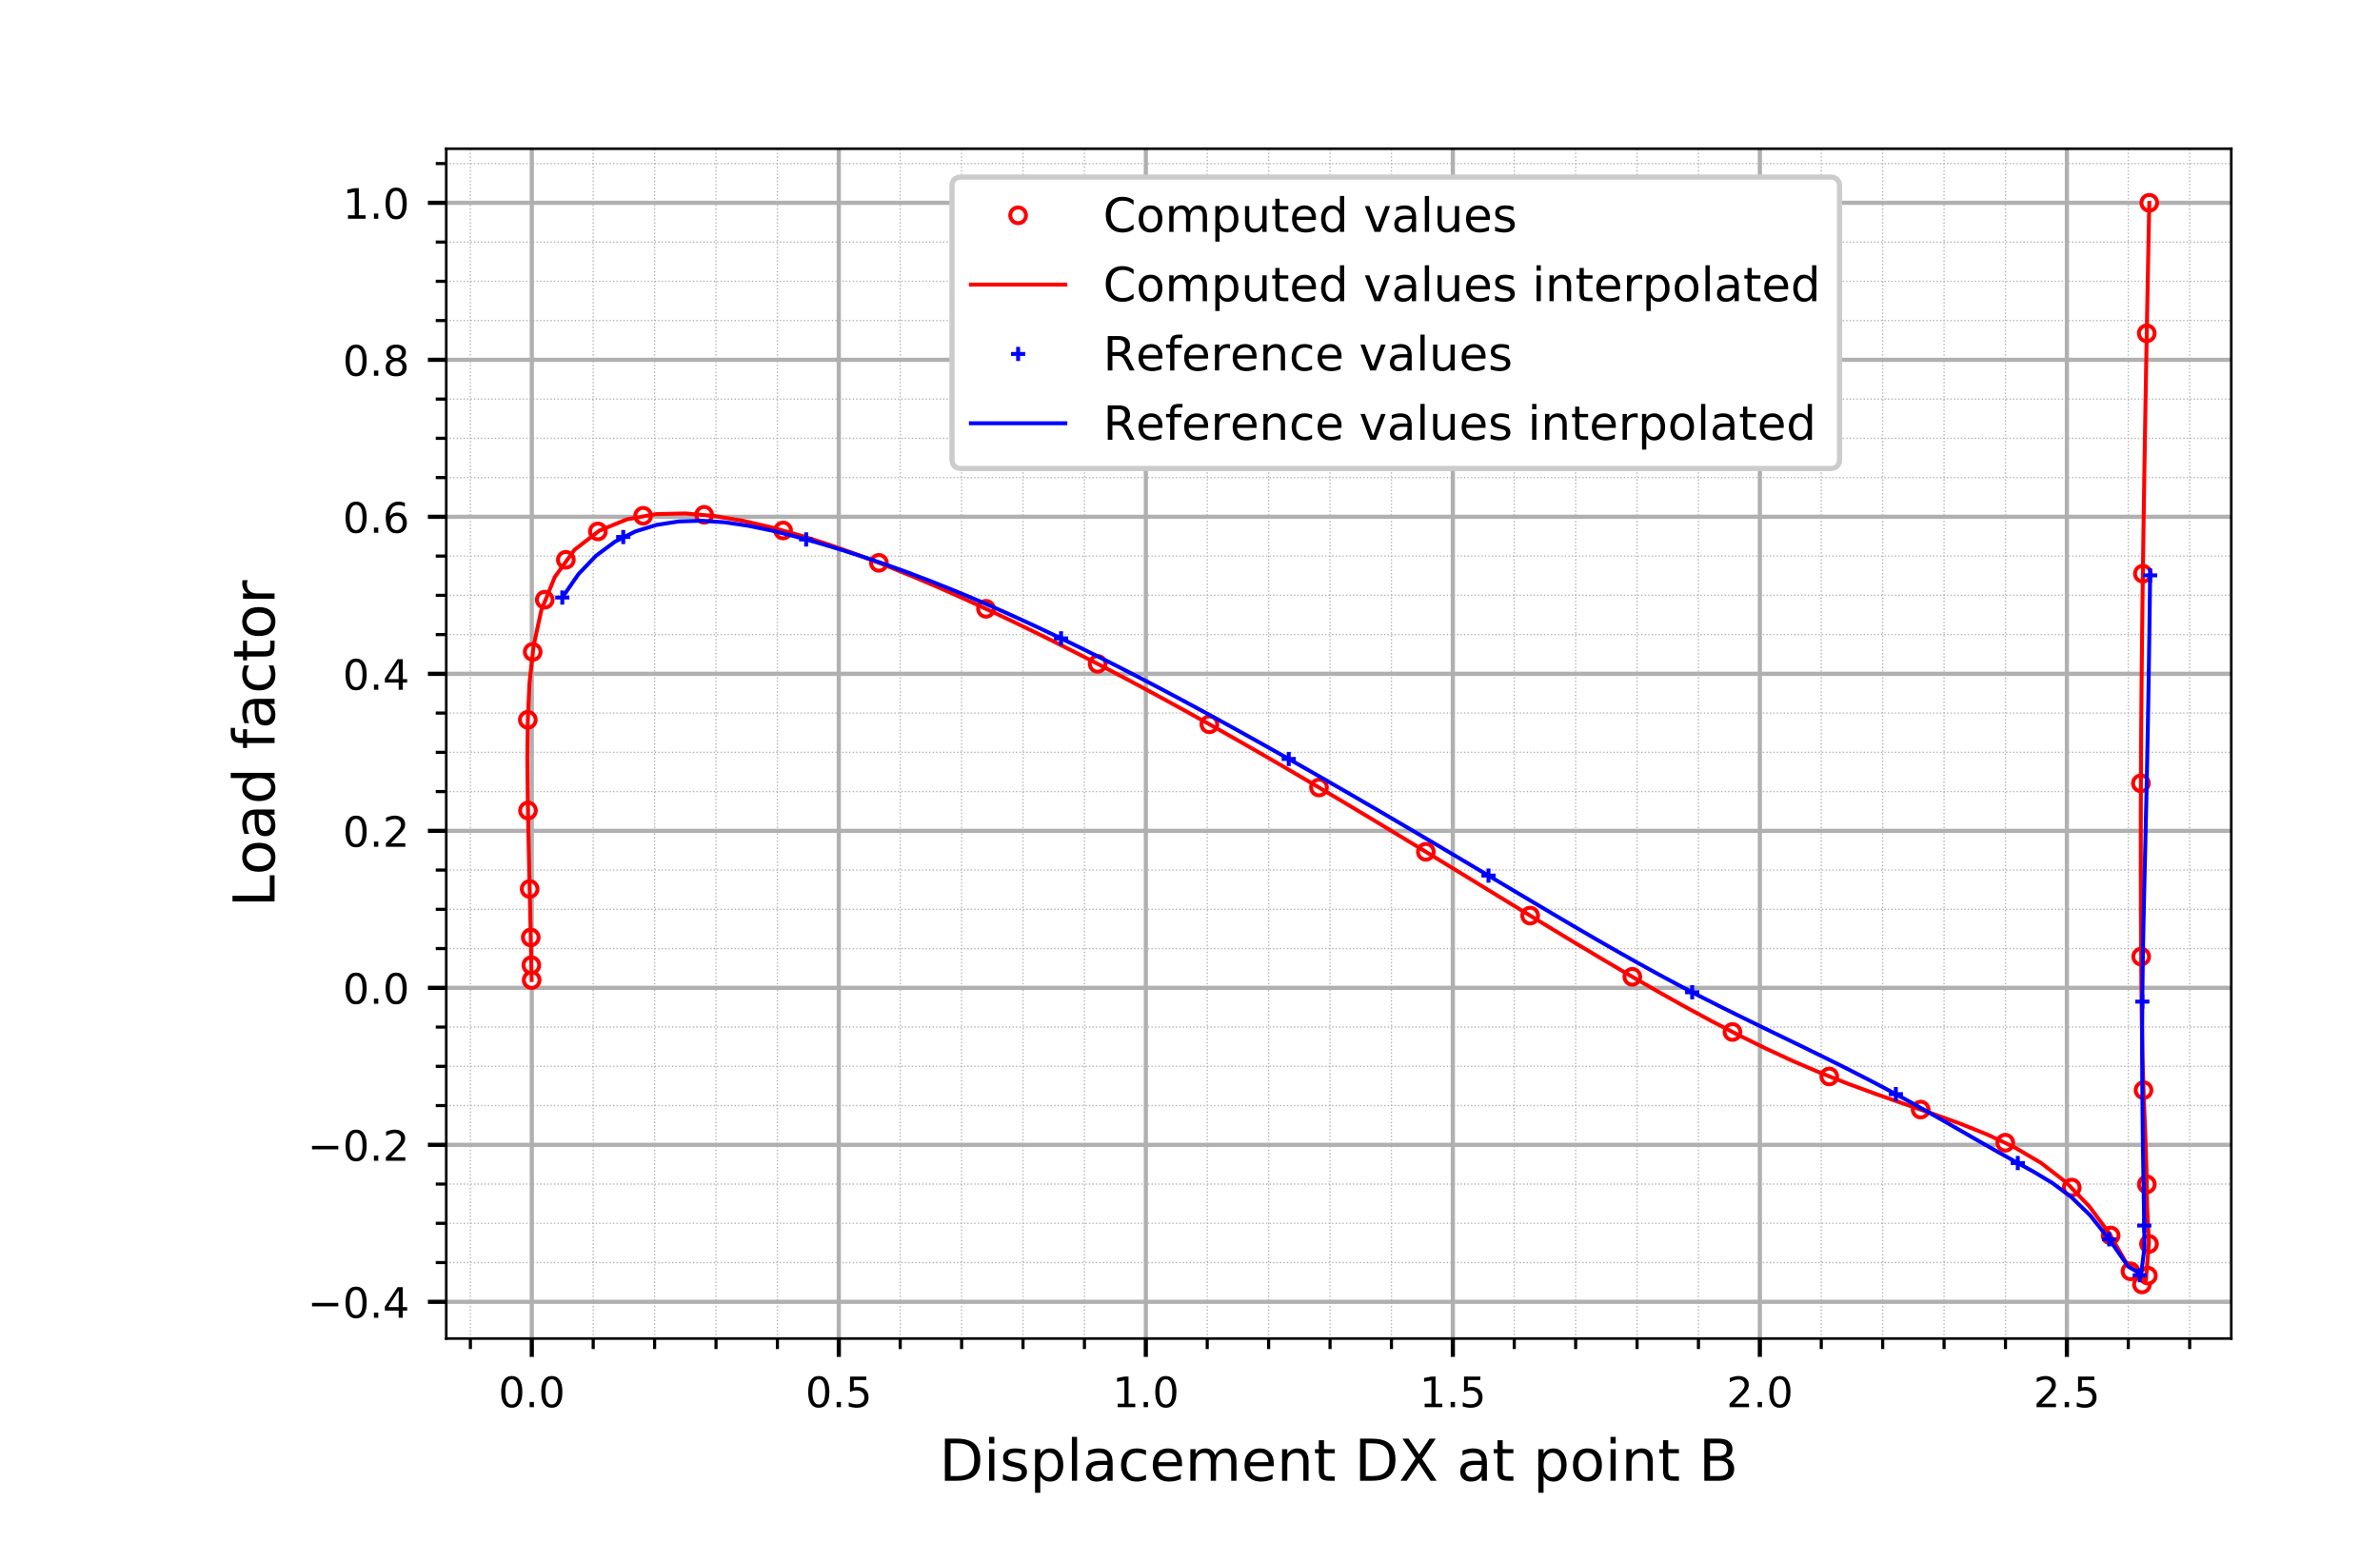 <?xml version="1.0" encoding="utf-8" standalone="no"?>
<!DOCTYPE svg PUBLIC "-//W3C//DTD SVG 1.1//EN"
  "http://www.w3.org/Graphics/SVG/1.1/DTD/svg11.dtd">
<!-- Created with matplotlib (https://matplotlib.org/) -->
<svg height="297.638pt" version="1.1" viewBox="0 0 453.543 297.638" width="453.543pt" xmlns="http://www.w3.org/2000/svg" xmlns:xlink="http://www.w3.org/1999/xlink">
 <defs>
  <style type="text/css">
*{stroke-linecap:butt;stroke-linejoin:round;}
  </style>
 </defs>
 <g id="figure_1">
  <g id="patch_1">
   <path d="M 0 297.638 
L 453.543 297.638 
L 453.543 0 
L 0 0 
z
" style="fill:#ffffff;"/>
  </g>
  <g id="axes_1">
   <g id="patch_2">
    <path d="M 85.039 255.118 
L 425.197 255.118 
L 425.197 28.346 
L 85.039 28.346 
z
" style="fill:#ffffff;"/>
   </g>
   <g id="matplotlib.axis_1">
    <g id="xtick_1">
     <g id="line2d_1">
      <path clip-path="url(#p19b2bebcf0)" d="M 101.342 255.118 
L 101.342 28.346 
" style="fill:none;stroke:#b0b0b0;stroke-linecap:square;stroke-width:0.8;"/>
     </g>
     <g id="line2d_2">
      <defs>
       <path d="M 0 0 
L 0 3.5 
" id="m8150a85d98" style="stroke:#000000;stroke-width:0.8;"/>
      </defs>
      <g>
       <use style="stroke:#000000;stroke-width:0.8;" x="101.342" xlink:href="#m8150a85d98" y="255.118"/>
      </g>
     </g>
     <g id="text_1">
      <!-- 0.0 -->
      <defs>
       <path d="M 31.781 66.406 
Q 24.172 66.406 20.328 58.906 
Q 16.5 51.422 16.5 36.375 
Q 16.5 21.391 20.328 13.891 
Q 24.172 6.391 31.781 6.391 
Q 39.453 6.391 43.281 13.891 
Q 47.125 21.391 47.125 36.375 
Q 47.125 51.422 43.281 58.906 
Q 39.453 66.406 31.781 66.406 
z
M 31.781 74.219 
Q 44.047 74.219 50.516 64.516 
Q 56.984 54.828 56.984 36.375 
Q 56.984 17.969 50.516 8.266 
Q 44.047 -1.422 31.781 -1.422 
Q 19.531 -1.422 13.062 8.266 
Q 6.594 17.969 6.594 36.375 
Q 6.594 54.828 13.062 64.516 
Q 19.531 74.219 31.781 74.219 
z
" id="DejaVuSans-48"/>
       <path d="M 10.688 12.406 
L 21 12.406 
L 21 0 
L 10.688 0 
z
" id="DejaVuSans-46"/>
      </defs>
      <g transform="translate(94.98 268.197)scale(0.08 -0.08)">
       <use xlink:href="#DejaVuSans-48"/>
       <use x="63.623" xlink:href="#DejaVuSans-46"/>
       <use x="95.41" xlink:href="#DejaVuSans-48"/>
      </g>
     </g>
    </g>
    <g id="xtick_2">
     <g id="line2d_3">
      <path clip-path="url(#p19b2bebcf0)" d="M 159.848 255.118 
L 159.848 28.346 
" style="fill:none;stroke:#b0b0b0;stroke-linecap:square;stroke-width:0.8;"/>
     </g>
     <g id="line2d_4">
      <g>
       <use style="stroke:#000000;stroke-width:0.8;" x="159.848" xlink:href="#m8150a85d98" y="255.118"/>
      </g>
     </g>
     <g id="text_2">
      <!-- 0.5 -->
      <defs>
       <path d="M 10.797 72.906 
L 49.516 72.906 
L 49.516 64.594 
L 19.828 64.594 
L 19.828 46.734 
Q 21.969 47.469 24.109 47.828 
Q 26.266 48.188 28.422 48.188 
Q 40.625 48.188 47.75 41.5 
Q 54.891 34.812 54.891 23.391 
Q 54.891 11.625 47.562 5.094 
Q 40.234 -1.422 26.906 -1.422 
Q 22.312 -1.422 17.547 -0.641 
Q 12.797 0.141 7.719 1.703 
L 7.719 11.625 
Q 12.109 9.234 16.797 8.062 
Q 21.484 6.891 26.703 6.891 
Q 35.156 6.891 40.078 11.328 
Q 45.016 15.766 45.016 23.391 
Q 45.016 31 40.078 35.438 
Q 35.156 39.891 26.703 39.891 
Q 22.75 39.891 18.812 39.016 
Q 14.891 38.141 10.797 36.281 
z
" id="DejaVuSans-53"/>
      </defs>
      <g transform="translate(153.487 268.197)scale(0.08 -0.08)">
       <use xlink:href="#DejaVuSans-48"/>
       <use x="63.623" xlink:href="#DejaVuSans-46"/>
       <use x="95.41" xlink:href="#DejaVuSans-53"/>
      </g>
     </g>
    </g>
    <g id="xtick_3">
     <g id="line2d_5">
      <path clip-path="url(#p19b2bebcf0)" d="M 218.354 255.118 
L 218.354 28.346 
" style="fill:none;stroke:#b0b0b0;stroke-linecap:square;stroke-width:0.8;"/>
     </g>
     <g id="line2d_6">
      <g>
       <use style="stroke:#000000;stroke-width:0.8;" x="218.354" xlink:href="#m8150a85d98" y="255.118"/>
      </g>
     </g>
     <g id="text_3">
      <!-- 1.0 -->
      <defs>
       <path d="M 12.406 8.297 
L 28.516 8.297 
L 28.516 63.922 
L 10.984 60.406 
L 10.984 69.391 
L 28.422 72.906 
L 38.281 72.906 
L 38.281 8.297 
L 54.391 8.297 
L 54.391 0 
L 12.406 0 
z
" id="DejaVuSans-49"/>
      </defs>
      <g transform="translate(211.993 268.197)scale(0.08 -0.08)">
       <use xlink:href="#DejaVuSans-49"/>
       <use x="63.623" xlink:href="#DejaVuSans-46"/>
       <use x="95.41" xlink:href="#DejaVuSans-48"/>
      </g>
     </g>
    </g>
    <g id="xtick_4">
     <g id="line2d_7">
      <path clip-path="url(#p19b2bebcf0)" d="M 276.86 255.118 
L 276.86 28.346 
" style="fill:none;stroke:#b0b0b0;stroke-linecap:square;stroke-width:0.8;"/>
     </g>
     <g id="line2d_8">
      <g>
       <use style="stroke:#000000;stroke-width:0.8;" x="276.86" xlink:href="#m8150a85d98" y="255.118"/>
      </g>
     </g>
     <g id="text_4">
      <!-- 1.5 -->
      <g transform="translate(270.499 268.197)scale(0.08 -0.08)">
       <use xlink:href="#DejaVuSans-49"/>
       <use x="63.623" xlink:href="#DejaVuSans-46"/>
       <use x="95.41" xlink:href="#DejaVuSans-53"/>
      </g>
     </g>
    </g>
    <g id="xtick_5">
     <g id="line2d_9">
      <path clip-path="url(#p19b2bebcf0)" d="M 335.366 255.118 
L 335.366 28.346 
" style="fill:none;stroke:#b0b0b0;stroke-linecap:square;stroke-width:0.8;"/>
     </g>
     <g id="line2d_10">
      <g>
       <use style="stroke:#000000;stroke-width:0.8;" x="335.366" xlink:href="#m8150a85d98" y="255.118"/>
      </g>
     </g>
     <g id="text_5">
      <!-- 2.0 -->
      <defs>
       <path d="M 19.188 8.297 
L 53.609 8.297 
L 53.609 0 
L 7.328 0 
L 7.328 8.297 
Q 12.938 14.109 22.625 23.891 
Q 32.328 33.688 34.812 36.531 
Q 39.547 41.844 41.422 45.531 
Q 43.312 49.219 43.312 52.781 
Q 43.312 58.594 39.234 62.25 
Q 35.156 65.922 28.609 65.922 
Q 23.969 65.922 18.812 64.312 
Q 13.672 62.703 7.812 59.422 
L 7.812 69.391 
Q 13.766 71.781 18.938 73 
Q 24.125 74.219 28.422 74.219 
Q 39.75 74.219 46.484 68.547 
Q 53.219 62.891 53.219 53.422 
Q 53.219 48.922 51.531 44.891 
Q 49.859 40.875 45.406 35.406 
Q 44.188 33.984 37.641 27.219 
Q 31.109 20.453 19.188 8.297 
z
" id="DejaVuSans-50"/>
      </defs>
      <g transform="translate(329.005 268.197)scale(0.08 -0.08)">
       <use xlink:href="#DejaVuSans-50"/>
       <use x="63.623" xlink:href="#DejaVuSans-46"/>
       <use x="95.41" xlink:href="#DejaVuSans-48"/>
      </g>
     </g>
    </g>
    <g id="xtick_6">
     <g id="line2d_11">
      <path clip-path="url(#p19b2bebcf0)" d="M 393.873 255.118 
L 393.873 28.346 
" style="fill:none;stroke:#b0b0b0;stroke-linecap:square;stroke-width:0.8;"/>
     </g>
     <g id="line2d_12">
      <g>
       <use style="stroke:#000000;stroke-width:0.8;" x="393.873" xlink:href="#m8150a85d98" y="255.118"/>
      </g>
     </g>
     <g id="text_6">
      <!-- 2.5 -->
      <g transform="translate(387.511 268.197)scale(0.08 -0.08)">
       <use xlink:href="#DejaVuSans-50"/>
       <use x="63.623" xlink:href="#DejaVuSans-46"/>
       <use x="95.41" xlink:href="#DejaVuSans-53"/>
      </g>
     </g>
    </g>
    <g id="xtick_7">
     <g id="line2d_13">
      <path clip-path="url(#p19b2bebcf0)" d="M 89.64 255.118 
L 89.64 28.346 
" style="fill:none;stroke:#b0b0b0;stroke-dasharray:0.25,0.412;stroke-dashoffset:0;stroke-width:0.25;"/>
     </g>
     <g id="line2d_14">
      <defs>
       <path d="M 0 0 
L 0 2 
" id="m0c82e6ecd1" style="stroke:#000000;stroke-width:0.6;"/>
      </defs>
      <g>
       <use style="stroke:#000000;stroke-width:0.6;" x="89.64" xlink:href="#m0c82e6ecd1" y="255.118"/>
      </g>
     </g>
    </g>
    <g id="xtick_8">
     <g id="line2d_15">
      <path clip-path="url(#p19b2bebcf0)" d="M 113.043 255.118 
L 113.043 28.346 
" style="fill:none;stroke:#b0b0b0;stroke-dasharray:0.25,0.412;stroke-dashoffset:0;stroke-width:0.25;"/>
     </g>
     <g id="line2d_16">
      <g>
       <use style="stroke:#000000;stroke-width:0.6;" x="113.043" xlink:href="#m0c82e6ecd1" y="255.118"/>
      </g>
     </g>
    </g>
    <g id="xtick_9">
     <g id="line2d_17">
      <path clip-path="url(#p19b2bebcf0)" d="M 124.744 255.118 
L 124.744 28.346 
" style="fill:none;stroke:#b0b0b0;stroke-dasharray:0.25,0.412;stroke-dashoffset:0;stroke-width:0.25;"/>
     </g>
     <g id="line2d_18">
      <g>
       <use style="stroke:#000000;stroke-width:0.6;" x="124.744" xlink:href="#m0c82e6ecd1" y="255.118"/>
      </g>
     </g>
    </g>
    <g id="xtick_10">
     <g id="line2d_19">
      <path clip-path="url(#p19b2bebcf0)" d="M 136.445 255.118 
L 136.445 28.346 
" style="fill:none;stroke:#b0b0b0;stroke-dasharray:0.25,0.412;stroke-dashoffset:0;stroke-width:0.25;"/>
     </g>
     <g id="line2d_20">
      <g>
       <use style="stroke:#000000;stroke-width:0.6;" x="136.445" xlink:href="#m0c82e6ecd1" y="255.118"/>
      </g>
     </g>
    </g>
    <g id="xtick_11">
     <g id="line2d_21">
      <path clip-path="url(#p19b2bebcf0)" d="M 148.147 255.118 
L 148.147 28.346 
" style="fill:none;stroke:#b0b0b0;stroke-dasharray:0.25,0.412;stroke-dashoffset:0;stroke-width:0.25;"/>
     </g>
     <g id="line2d_22">
      <g>
       <use style="stroke:#000000;stroke-width:0.6;" x="148.147" xlink:href="#m0c82e6ecd1" y="255.118"/>
      </g>
     </g>
    </g>
    <g id="xtick_12">
     <g id="line2d_23">
      <path clip-path="url(#p19b2bebcf0)" d="M 171.549 255.118 
L 171.549 28.346 
" style="fill:none;stroke:#b0b0b0;stroke-dasharray:0.25,0.412;stroke-dashoffset:0;stroke-width:0.25;"/>
     </g>
     <g id="line2d_24">
      <g>
       <use style="stroke:#000000;stroke-width:0.6;" x="171.549" xlink:href="#m0c82e6ecd1" y="255.118"/>
      </g>
     </g>
    </g>
    <g id="xtick_13">
     <g id="line2d_25">
      <path clip-path="url(#p19b2bebcf0)" d="M 183.25 255.118 
L 183.25 28.346 
" style="fill:none;stroke:#b0b0b0;stroke-dasharray:0.25,0.412;stroke-dashoffset:0;stroke-width:0.25;"/>
     </g>
     <g id="line2d_26">
      <g>
       <use style="stroke:#000000;stroke-width:0.6;" x="183.25" xlink:href="#m0c82e6ecd1" y="255.118"/>
      </g>
     </g>
    </g>
    <g id="xtick_14">
     <g id="line2d_27">
      <path clip-path="url(#p19b2bebcf0)" d="M 194.952 255.118 
L 194.952 28.346 
" style="fill:none;stroke:#b0b0b0;stroke-dasharray:0.25,0.412;stroke-dashoffset:0;stroke-width:0.25;"/>
     </g>
     <g id="line2d_28">
      <g>
       <use style="stroke:#000000;stroke-width:0.6;" x="194.952" xlink:href="#m0c82e6ecd1" y="255.118"/>
      </g>
     </g>
    </g>
    <g id="xtick_15">
     <g id="line2d_29">
      <path clip-path="url(#p19b2bebcf0)" d="M 206.653 255.118 
L 206.653 28.346 
" style="fill:none;stroke:#b0b0b0;stroke-dasharray:0.25,0.412;stroke-dashoffset:0;stroke-width:0.25;"/>
     </g>
     <g id="line2d_30">
      <g>
       <use style="stroke:#000000;stroke-width:0.6;" x="206.653" xlink:href="#m0c82e6ecd1" y="255.118"/>
      </g>
     </g>
    </g>
    <g id="xtick_16">
     <g id="line2d_31">
      <path clip-path="url(#p19b2bebcf0)" d="M 230.055 255.118 
L 230.055 28.346 
" style="fill:none;stroke:#b0b0b0;stroke-dasharray:0.25,0.412;stroke-dashoffset:0;stroke-width:0.25;"/>
     </g>
     <g id="line2d_32">
      <g>
       <use style="stroke:#000000;stroke-width:0.6;" x="230.055" xlink:href="#m0c82e6ecd1" y="255.118"/>
      </g>
     </g>
    </g>
    <g id="xtick_17">
     <g id="line2d_33">
      <path clip-path="url(#p19b2bebcf0)" d="M 241.757 255.118 
L 241.757 28.346 
" style="fill:none;stroke:#b0b0b0;stroke-dasharray:0.25,0.412;stroke-dashoffset:0;stroke-width:0.25;"/>
     </g>
     <g id="line2d_34">
      <g>
       <use style="stroke:#000000;stroke-width:0.6;" x="241.757" xlink:href="#m0c82e6ecd1" y="255.118"/>
      </g>
     </g>
    </g>
    <g id="xtick_18">
     <g id="line2d_35">
      <path clip-path="url(#p19b2bebcf0)" d="M 253.458 255.118 
L 253.458 28.346 
" style="fill:none;stroke:#b0b0b0;stroke-dasharray:0.25,0.412;stroke-dashoffset:0;stroke-width:0.25;"/>
     </g>
     <g id="line2d_36">
      <g>
       <use style="stroke:#000000;stroke-width:0.6;" x="253.458" xlink:href="#m0c82e6ecd1" y="255.118"/>
      </g>
     </g>
    </g>
    <g id="xtick_19">
     <g id="line2d_37">
      <path clip-path="url(#p19b2bebcf0)" d="M 265.159 255.118 
L 265.159 28.346 
" style="fill:none;stroke:#b0b0b0;stroke-dasharray:0.25,0.412;stroke-dashoffset:0;stroke-width:0.25;"/>
     </g>
     <g id="line2d_38">
      <g>
       <use style="stroke:#000000;stroke-width:0.6;" x="265.159" xlink:href="#m0c82e6ecd1" y="255.118"/>
      </g>
     </g>
    </g>
    <g id="xtick_20">
     <g id="line2d_39">
      <path clip-path="url(#p19b2bebcf0)" d="M 288.561 255.118 
L 288.561 28.346 
" style="fill:none;stroke:#b0b0b0;stroke-dasharray:0.25,0.412;stroke-dashoffset:0;stroke-width:0.25;"/>
     </g>
     <g id="line2d_40">
      <g>
       <use style="stroke:#000000;stroke-width:0.6;" x="288.561" xlink:href="#m0c82e6ecd1" y="255.118"/>
      </g>
     </g>
    </g>
    <g id="xtick_21">
     <g id="line2d_41">
      <path clip-path="url(#p19b2bebcf0)" d="M 300.263 255.118 
L 300.263 28.346 
" style="fill:none;stroke:#b0b0b0;stroke-dasharray:0.25,0.412;stroke-dashoffset:0;stroke-width:0.25;"/>
     </g>
     <g id="line2d_42">
      <g>
       <use style="stroke:#000000;stroke-width:0.6;" x="300.263" xlink:href="#m0c82e6ecd1" y="255.118"/>
      </g>
     </g>
    </g>
    <g id="xtick_22">
     <g id="line2d_43">
      <path clip-path="url(#p19b2bebcf0)" d="M 311.964 255.118 
L 311.964 28.346 
" style="fill:none;stroke:#b0b0b0;stroke-dasharray:0.25,0.412;stroke-dashoffset:0;stroke-width:0.25;"/>
     </g>
     <g id="line2d_44">
      <g>
       <use style="stroke:#000000;stroke-width:0.6;" x="311.964" xlink:href="#m0c82e6ecd1" y="255.118"/>
      </g>
     </g>
    </g>
    <g id="xtick_23">
     <g id="line2d_45">
      <path clip-path="url(#p19b2bebcf0)" d="M 323.665 255.118 
L 323.665 28.346 
" style="fill:none;stroke:#b0b0b0;stroke-dasharray:0.25,0.412;stroke-dashoffset:0;stroke-width:0.25;"/>
     </g>
     <g id="line2d_46">
      <g>
       <use style="stroke:#000000;stroke-width:0.6;" x="323.665" xlink:href="#m0c82e6ecd1" y="255.118"/>
      </g>
     </g>
    </g>
    <g id="xtick_24">
     <g id="line2d_47">
      <path clip-path="url(#p19b2bebcf0)" d="M 347.068 255.118 
L 347.068 28.346 
" style="fill:none;stroke:#b0b0b0;stroke-dasharray:0.25,0.412;stroke-dashoffset:0;stroke-width:0.25;"/>
     </g>
     <g id="line2d_48">
      <g>
       <use style="stroke:#000000;stroke-width:0.6;" x="347.068" xlink:href="#m0c82e6ecd1" y="255.118"/>
      </g>
     </g>
    </g>
    <g id="xtick_25">
     <g id="line2d_49">
      <path clip-path="url(#p19b2bebcf0)" d="M 358.769 255.118 
L 358.769 28.346 
" style="fill:none;stroke:#b0b0b0;stroke-dasharray:0.25,0.412;stroke-dashoffset:0;stroke-width:0.25;"/>
     </g>
     <g id="line2d_50">
      <g>
       <use style="stroke:#000000;stroke-width:0.6;" x="358.769" xlink:href="#m0c82e6ecd1" y="255.118"/>
      </g>
     </g>
    </g>
    <g id="xtick_26">
     <g id="line2d_51">
      <path clip-path="url(#p19b2bebcf0)" d="M 370.47 255.118 
L 370.47 28.346 
" style="fill:none;stroke:#b0b0b0;stroke-dasharray:0.25,0.412;stroke-dashoffset:0;stroke-width:0.25;"/>
     </g>
     <g id="line2d_52">
      <g>
       <use style="stroke:#000000;stroke-width:0.6;" x="370.47" xlink:href="#m0c82e6ecd1" y="255.118"/>
      </g>
     </g>
    </g>
    <g id="xtick_27">
     <g id="line2d_53">
      <path clip-path="url(#p19b2bebcf0)" d="M 382.171 255.118 
L 382.171 28.346 
" style="fill:none;stroke:#b0b0b0;stroke-dasharray:0.25,0.412;stroke-dashoffset:0;stroke-width:0.25;"/>
     </g>
     <g id="line2d_54">
      <g>
       <use style="stroke:#000000;stroke-width:0.6;" x="382.171" xlink:href="#m0c82e6ecd1" y="255.118"/>
      </g>
     </g>
    </g>
    <g id="xtick_28">
     <g id="line2d_55">
      <path clip-path="url(#p19b2bebcf0)" d="M 405.574 255.118 
L 405.574 28.346 
" style="fill:none;stroke:#b0b0b0;stroke-dasharray:0.25,0.412;stroke-dashoffset:0;stroke-width:0.25;"/>
     </g>
     <g id="line2d_56">
      <g>
       <use style="stroke:#000000;stroke-width:0.6;" x="405.574" xlink:href="#m0c82e6ecd1" y="255.118"/>
      </g>
     </g>
    </g>
    <g id="xtick_29">
     <g id="line2d_57">
      <path clip-path="url(#p19b2bebcf0)" d="M 417.275 255.118 
L 417.275 28.346 
" style="fill:none;stroke:#b0b0b0;stroke-dasharray:0.25,0.412;stroke-dashoffset:0;stroke-width:0.25;"/>
     </g>
     <g id="line2d_58">
      <g>
       <use style="stroke:#000000;stroke-width:0.6;" x="417.275" xlink:href="#m0c82e6ecd1" y="255.118"/>
      </g>
     </g>
    </g>
    <g id="text_7">
     <!-- Displacement DX at point B -->
     <defs>
      <path d="M 19.672 64.797 
L 19.672 8.109 
L 31.594 8.109 
Q 46.688 8.109 53.688 14.938 
Q 60.688 21.781 60.688 36.531 
Q 60.688 51.172 53.688 57.984 
Q 46.688 64.797 31.594 64.797 
z
M 9.812 72.906 
L 30.078 72.906 
Q 51.266 72.906 61.172 64.094 
Q 71.094 55.281 71.094 36.531 
Q 71.094 17.672 61.125 8.828 
Q 51.172 0 30.078 0 
L 9.812 0 
z
" id="DejaVuSans-68"/>
      <path d="M 9.422 54.688 
L 18.406 54.688 
L 18.406 0 
L 9.422 0 
z
M 9.422 75.984 
L 18.406 75.984 
L 18.406 64.594 
L 9.422 64.594 
z
" id="DejaVuSans-105"/>
      <path d="M 44.281 53.078 
L 44.281 44.578 
Q 40.484 46.531 36.375 47.5 
Q 32.281 48.484 27.875 48.484 
Q 21.188 48.484 17.844 46.438 
Q 14.5 44.391 14.5 40.281 
Q 14.5 37.156 16.891 35.375 
Q 19.281 33.594 26.516 31.984 
L 29.594 31.297 
Q 39.156 29.25 43.188 25.516 
Q 47.219 21.781 47.219 15.094 
Q 47.219 7.469 41.188 3.016 
Q 35.156 -1.422 24.609 -1.422 
Q 20.219 -1.422 15.453 -0.562 
Q 10.688 0.297 5.422 2 
L 5.422 11.281 
Q 10.406 8.688 15.234 7.391 
Q 20.062 6.109 24.812 6.109 
Q 31.156 6.109 34.562 8.281 
Q 37.984 10.453 37.984 14.406 
Q 37.984 18.062 35.516 20.016 
Q 33.062 21.969 24.703 23.781 
L 21.578 24.516 
Q 13.234 26.266 9.516 29.906 
Q 5.812 33.547 5.812 39.891 
Q 5.812 47.609 11.281 51.797 
Q 16.75 56 26.812 56 
Q 31.781 56 36.172 55.266 
Q 40.578 54.547 44.281 53.078 
z
" id="DejaVuSans-115"/>
      <path d="M 18.109 8.203 
L 18.109 -20.797 
L 9.078 -20.797 
L 9.078 54.688 
L 18.109 54.688 
L 18.109 46.391 
Q 20.953 51.266 25.266 53.625 
Q 29.594 56 35.594 56 
Q 45.562 56 51.781 48.094 
Q 58.016 40.188 58.016 27.297 
Q 58.016 14.406 51.781 6.484 
Q 45.562 -1.422 35.594 -1.422 
Q 29.594 -1.422 25.266 0.953 
Q 20.953 3.328 18.109 8.203 
z
M 48.688 27.297 
Q 48.688 37.203 44.609 42.844 
Q 40.531 48.484 33.406 48.484 
Q 26.266 48.484 22.188 42.844 
Q 18.109 37.203 18.109 27.297 
Q 18.109 17.391 22.188 11.75 
Q 26.266 6.109 33.406 6.109 
Q 40.531 6.109 44.609 11.75 
Q 48.688 17.391 48.688 27.297 
z
" id="DejaVuSans-112"/>
      <path d="M 9.422 75.984 
L 18.406 75.984 
L 18.406 0 
L 9.422 0 
z
" id="DejaVuSans-108"/>
      <path d="M 34.281 27.484 
Q 23.391 27.484 19.188 25 
Q 14.984 22.516 14.984 16.5 
Q 14.984 11.719 18.141 8.906 
Q 21.297 6.109 26.703 6.109 
Q 34.188 6.109 38.703 11.406 
Q 43.219 16.703 43.219 25.484 
L 43.219 27.484 
z
M 52.203 31.203 
L 52.203 0 
L 43.219 0 
L 43.219 8.297 
Q 40.141 3.328 35.547 0.953 
Q 30.953 -1.422 24.312 -1.422 
Q 15.922 -1.422 10.953 3.297 
Q 6 8.016 6 15.922 
Q 6 25.141 12.172 29.828 
Q 18.359 34.516 30.609 34.516 
L 43.219 34.516 
L 43.219 35.406 
Q 43.219 41.609 39.141 45 
Q 35.062 48.391 27.688 48.391 
Q 23 48.391 18.547 47.266 
Q 14.109 46.141 10.016 43.891 
L 10.016 52.203 
Q 14.938 54.109 19.578 55.047 
Q 24.219 56 28.609 56 
Q 40.484 56 46.344 49.844 
Q 52.203 43.703 52.203 31.203 
z
" id="DejaVuSans-97"/>
      <path d="M 48.781 52.594 
L 48.781 44.188 
Q 44.969 46.297 41.141 47.344 
Q 37.312 48.391 33.406 48.391 
Q 24.656 48.391 19.812 42.844 
Q 14.984 37.312 14.984 27.297 
Q 14.984 17.281 19.812 11.734 
Q 24.656 6.203 33.406 6.203 
Q 37.312 6.203 41.141 7.25 
Q 44.969 8.297 48.781 10.406 
L 48.781 2.094 
Q 45.016 0.344 40.984 -0.531 
Q 36.969 -1.422 32.422 -1.422 
Q 20.062 -1.422 12.781 6.344 
Q 5.516 14.109 5.516 27.297 
Q 5.516 40.672 12.859 48.328 
Q 20.219 56 33.016 56 
Q 37.156 56 41.109 55.141 
Q 45.062 54.297 48.781 52.594 
z
" id="DejaVuSans-99"/>
      <path d="M 56.203 29.594 
L 56.203 25.203 
L 14.891 25.203 
Q 15.484 15.922 20.484 11.062 
Q 25.484 6.203 34.422 6.203 
Q 39.594 6.203 44.453 7.469 
Q 49.312 8.734 54.109 11.281 
L 54.109 2.781 
Q 49.266 0.734 44.188 -0.344 
Q 39.109 -1.422 33.891 -1.422 
Q 20.797 -1.422 13.156 6.188 
Q 5.516 13.812 5.516 26.812 
Q 5.516 40.234 12.766 48.109 
Q 20.016 56 32.328 56 
Q 43.359 56 49.781 48.891 
Q 56.203 41.797 56.203 29.594 
z
M 47.219 32.234 
Q 47.125 39.594 43.094 43.984 
Q 39.062 48.391 32.422 48.391 
Q 24.906 48.391 20.391 44.141 
Q 15.875 39.891 15.188 32.172 
z
" id="DejaVuSans-101"/>
      <path d="M 52 44.188 
Q 55.375 50.25 60.062 53.125 
Q 64.75 56 71.094 56 
Q 79.641 56 84.281 50.016 
Q 88.922 44.047 88.922 33.016 
L 88.922 0 
L 79.891 0 
L 79.891 32.719 
Q 79.891 40.578 77.094 44.375 
Q 74.312 48.188 68.609 48.188 
Q 61.625 48.188 57.562 43.547 
Q 53.516 38.922 53.516 30.906 
L 53.516 0 
L 44.484 0 
L 44.484 32.719 
Q 44.484 40.625 41.703 44.406 
Q 38.922 48.188 33.109 48.188 
Q 26.219 48.188 22.156 43.531 
Q 18.109 38.875 18.109 30.906 
L 18.109 0 
L 9.078 0 
L 9.078 54.688 
L 18.109 54.688 
L 18.109 46.188 
Q 21.188 51.219 25.484 53.609 
Q 29.781 56 35.688 56 
Q 41.656 56 45.828 52.969 
Q 50 49.953 52 44.188 
z
" id="DejaVuSans-109"/>
      <path d="M 54.891 33.016 
L 54.891 0 
L 45.906 0 
L 45.906 32.719 
Q 45.906 40.484 42.875 44.328 
Q 39.844 48.188 33.797 48.188 
Q 26.516 48.188 22.312 43.547 
Q 18.109 38.922 18.109 30.906 
L 18.109 0 
L 9.078 0 
L 9.078 54.688 
L 18.109 54.688 
L 18.109 46.188 
Q 21.344 51.125 25.703 53.562 
Q 30.078 56 35.797 56 
Q 45.219 56 50.047 50.172 
Q 54.891 44.344 54.891 33.016 
z
" id="DejaVuSans-110"/>
      <path d="M 18.312 70.219 
L 18.312 54.688 
L 36.812 54.688 
L 36.812 47.703 
L 18.312 47.703 
L 18.312 18.016 
Q 18.312 11.328 20.141 9.422 
Q 21.969 7.516 27.594 7.516 
L 36.812 7.516 
L 36.812 0 
L 27.594 0 
Q 17.188 0 13.234 3.875 
Q 9.281 7.766 9.281 18.016 
L 9.281 47.703 
L 2.688 47.703 
L 2.688 54.688 
L 9.281 54.688 
L 9.281 70.219 
z
" id="DejaVuSans-116"/>
      <path id="DejaVuSans-32"/>
      <path d="M 6.297 72.906 
L 16.891 72.906 
L 35.016 45.797 
L 53.219 72.906 
L 63.812 72.906 
L 40.375 37.891 
L 65.375 0 
L 54.781 0 
L 34.281 31 
L 13.625 0 
L 2.984 0 
L 29 38.922 
z
" id="DejaVuSans-88"/>
      <path d="M 30.609 48.391 
Q 23.391 48.391 19.188 42.75 
Q 14.984 37.109 14.984 27.297 
Q 14.984 17.484 19.156 11.844 
Q 23.344 6.203 30.609 6.203 
Q 37.797 6.203 41.984 11.859 
Q 46.188 17.531 46.188 27.297 
Q 46.188 37.016 41.984 42.703 
Q 37.797 48.391 30.609 48.391 
z
M 30.609 56 
Q 42.328 56 49.016 48.375 
Q 55.719 40.766 55.719 27.297 
Q 55.719 13.875 49.016 6.219 
Q 42.328 -1.422 30.609 -1.422 
Q 18.844 -1.422 12.172 6.219 
Q 5.516 13.875 5.516 27.297 
Q 5.516 40.766 12.172 48.375 
Q 18.844 56 30.609 56 
z
" id="DejaVuSans-111"/>
      <path d="M 19.672 34.812 
L 19.672 8.109 
L 35.5 8.109 
Q 43.453 8.109 47.281 11.406 
Q 51.125 14.703 51.125 21.484 
Q 51.125 28.328 47.281 31.562 
Q 43.453 34.812 35.5 34.812 
z
M 19.672 64.797 
L 19.672 42.828 
L 34.281 42.828 
Q 41.5 42.828 45.031 45.531 
Q 48.578 48.25 48.578 53.812 
Q 48.578 59.328 45.031 62.062 
Q 41.5 64.797 34.281 64.797 
z
M 9.812 72.906 
L 35.016 72.906 
Q 46.297 72.906 52.391 68.219 
Q 58.5 63.531 58.5 54.891 
Q 58.5 48.188 55.375 44.234 
Q 52.25 40.281 46.188 39.312 
Q 53.469 37.75 57.5 32.781 
Q 61.531 27.828 61.531 20.406 
Q 61.531 10.641 54.891 5.312 
Q 48.25 0 35.984 0 
L 9.812 0 
z
" id="DejaVuSans-66"/>
     </defs>
     <g transform="translate(178.987 282.219)scale(0.11 -0.11)">
      <use xlink:href="#DejaVuSans-68"/>
      <use x="77.002" xlink:href="#DejaVuSans-105"/>
      <use x="104.785" xlink:href="#DejaVuSans-115"/>
      <use x="156.885" xlink:href="#DejaVuSans-112"/>
      <use x="220.361" xlink:href="#DejaVuSans-108"/>
      <use x="248.145" xlink:href="#DejaVuSans-97"/>
      <use x="309.424" xlink:href="#DejaVuSans-99"/>
      <use x="364.404" xlink:href="#DejaVuSans-101"/>
      <use x="425.928" xlink:href="#DejaVuSans-109"/>
      <use x="523.34" xlink:href="#DejaVuSans-101"/>
      <use x="584.863" xlink:href="#DejaVuSans-110"/>
      <use x="648.242" xlink:href="#DejaVuSans-116"/>
      <use x="687.451" xlink:href="#DejaVuSans-32"/>
      <use x="719.238" xlink:href="#DejaVuSans-68"/>
      <use x="796.24" xlink:href="#DejaVuSans-88"/>
      <use x="864.746" xlink:href="#DejaVuSans-32"/>
      <use x="896.533" xlink:href="#DejaVuSans-97"/>
      <use x="957.812" xlink:href="#DejaVuSans-116"/>
      <use x="997.021" xlink:href="#DejaVuSans-32"/>
      <use x="1028.809" xlink:href="#DejaVuSans-112"/>
      <use x="1092.285" xlink:href="#DejaVuSans-111"/>
      <use x="1153.467" xlink:href="#DejaVuSans-105"/>
      <use x="1181.25" xlink:href="#DejaVuSans-110"/>
      <use x="1244.629" xlink:href="#DejaVuSans-116"/>
      <use x="1283.838" xlink:href="#DejaVuSans-32"/>
      <use x="1315.625" xlink:href="#DejaVuSans-66"/>
     </g>
    </g>
   </g>
   <g id="matplotlib.axis_2">
    <g id="ytick_1">
     <g id="line2d_59">
      <path clip-path="url(#p19b2bebcf0)" d="M 85.039 248.119 
L 425.197 248.119 
" style="fill:none;stroke:#b0b0b0;stroke-linecap:square;stroke-width:0.8;"/>
     </g>
     <g id="line2d_60">
      <defs>
       <path d="M 0 0 
L -3.5 0 
" id="mdaa10a3746" style="stroke:#000000;stroke-width:0.8;"/>
      </defs>
      <g>
       <use style="stroke:#000000;stroke-width:0.8;" x="85.039" xlink:href="#mdaa10a3746" y="248.119"/>
      </g>
     </g>
     <g id="text_8">
      <!-- −0.4 -->
      <defs>
       <path d="M 10.594 35.5 
L 73.188 35.5 
L 73.188 27.203 
L 10.594 27.203 
z
" id="DejaVuSans-8722"/>
       <path d="M 37.797 64.312 
L 12.891 25.391 
L 37.797 25.391 
z
M 35.203 72.906 
L 47.609 72.906 
L 47.609 25.391 
L 58.016 25.391 
L 58.016 17.188 
L 47.609 17.188 
L 47.609 0 
L 37.797 0 
L 37.797 17.188 
L 4.891 17.188 
L 4.891 26.703 
z
" id="DejaVuSans-52"/>
      </defs>
      <g transform="translate(58.613 251.159)scale(0.08 -0.08)">
       <use xlink:href="#DejaVuSans-8722"/>
       <use x="83.789" xlink:href="#DejaVuSans-48"/>
       <use x="147.412" xlink:href="#DejaVuSans-46"/>
       <use x="179.199" xlink:href="#DejaVuSans-52"/>
      </g>
     </g>
    </g>
    <g id="ytick_2">
     <g id="line2d_61">
      <path clip-path="url(#p19b2bebcf0)" d="M 85.039 218.196 
L 425.197 218.196 
" style="fill:none;stroke:#b0b0b0;stroke-linecap:square;stroke-width:0.8;"/>
     </g>
     <g id="line2d_62">
      <g>
       <use style="stroke:#000000;stroke-width:0.8;" x="85.039" xlink:href="#mdaa10a3746" y="218.196"/>
      </g>
     </g>
     <g id="text_9">
      <!-- −0.2 -->
      <g transform="translate(58.613 221.235)scale(0.08 -0.08)">
       <use xlink:href="#DejaVuSans-8722"/>
       <use x="83.789" xlink:href="#DejaVuSans-48"/>
       <use x="147.412" xlink:href="#DejaVuSans-46"/>
       <use x="179.199" xlink:href="#DejaVuSans-50"/>
      </g>
     </g>
    </g>
    <g id="ytick_3">
     <g id="line2d_63">
      <path clip-path="url(#p19b2bebcf0)" d="M 85.039 188.272 
L 425.197 188.272 
" style="fill:none;stroke:#b0b0b0;stroke-linecap:square;stroke-width:0.8;"/>
     </g>
     <g id="line2d_64">
      <g>
       <use style="stroke:#000000;stroke-width:0.8;" x="85.039" xlink:href="#mdaa10a3746" y="188.272"/>
      </g>
     </g>
     <g id="text_10">
      <!-- 0.0 -->
      <g transform="translate(65.317 191.312)scale(0.08 -0.08)">
       <use xlink:href="#DejaVuSans-48"/>
       <use x="63.623" xlink:href="#DejaVuSans-46"/>
       <use x="95.41" xlink:href="#DejaVuSans-48"/>
      </g>
     </g>
    </g>
    <g id="ytick_4">
     <g id="line2d_65">
      <path clip-path="url(#p19b2bebcf0)" d="M 85.039 158.349 
L 425.197 158.349 
" style="fill:none;stroke:#b0b0b0;stroke-linecap:square;stroke-width:0.8;"/>
     </g>
     <g id="line2d_66">
      <g>
       <use style="stroke:#000000;stroke-width:0.8;" x="85.039" xlink:href="#mdaa10a3746" y="158.349"/>
      </g>
     </g>
     <g id="text_11">
      <!-- 0.2 -->
      <g transform="translate(65.317 161.388)scale(0.08 -0.08)">
       <use xlink:href="#DejaVuSans-48"/>
       <use x="63.623" xlink:href="#DejaVuSans-46"/>
       <use x="95.41" xlink:href="#DejaVuSans-50"/>
      </g>
     </g>
    </g>
    <g id="ytick_5">
     <g id="line2d_67">
      <path clip-path="url(#p19b2bebcf0)" d="M 85.039 128.425 
L 425.197 128.425 
" style="fill:none;stroke:#b0b0b0;stroke-linecap:square;stroke-width:0.8;"/>
     </g>
     <g id="line2d_68">
      <g>
       <use style="stroke:#000000;stroke-width:0.8;" x="85.039" xlink:href="#mdaa10a3746" y="128.425"/>
      </g>
     </g>
     <g id="text_12">
      <!-- 0.4 -->
      <g transform="translate(65.317 131.464)scale(0.08 -0.08)">
       <use xlink:href="#DejaVuSans-48"/>
       <use x="63.623" xlink:href="#DejaVuSans-46"/>
       <use x="95.41" xlink:href="#DejaVuSans-52"/>
      </g>
     </g>
    </g>
    <g id="ytick_6">
     <g id="line2d_69">
      <path clip-path="url(#p19b2bebcf0)" d="M 85.039 98.501 
L 425.197 98.501 
" style="fill:none;stroke:#b0b0b0;stroke-linecap:square;stroke-width:0.8;"/>
     </g>
     <g id="line2d_70">
      <g>
       <use style="stroke:#000000;stroke-width:0.8;" x="85.039" xlink:href="#mdaa10a3746" y="98.501"/>
      </g>
     </g>
     <g id="text_13">
      <!-- 0.6 -->
      <defs>
       <path d="M 33.016 40.375 
Q 26.375 40.375 22.484 35.828 
Q 18.609 31.297 18.609 23.391 
Q 18.609 15.531 22.484 10.953 
Q 26.375 6.391 33.016 6.391 
Q 39.656 6.391 43.531 10.953 
Q 47.406 15.531 47.406 23.391 
Q 47.406 31.297 43.531 35.828 
Q 39.656 40.375 33.016 40.375 
z
M 52.594 71.297 
L 52.594 62.312 
Q 48.875 64.062 45.094 64.984 
Q 41.312 65.922 37.594 65.922 
Q 27.828 65.922 22.672 59.328 
Q 17.531 52.734 16.797 39.406 
Q 19.672 43.656 24.016 45.922 
Q 28.375 48.188 33.594 48.188 
Q 44.578 48.188 50.953 41.516 
Q 57.328 34.859 57.328 23.391 
Q 57.328 12.156 50.688 5.359 
Q 44.047 -1.422 33.016 -1.422 
Q 20.359 -1.422 13.672 8.266 
Q 6.984 17.969 6.984 36.375 
Q 6.984 53.656 15.188 63.938 
Q 23.391 74.219 37.203 74.219 
Q 40.922 74.219 44.703 73.484 
Q 48.484 72.75 52.594 71.297 
z
" id="DejaVuSans-54"/>
      </defs>
      <g transform="translate(65.317 101.541)scale(0.08 -0.08)">
       <use xlink:href="#DejaVuSans-48"/>
       <use x="63.623" xlink:href="#DejaVuSans-46"/>
       <use x="95.41" xlink:href="#DejaVuSans-54"/>
      </g>
     </g>
    </g>
    <g id="ytick_7">
     <g id="line2d_71">
      <path clip-path="url(#p19b2bebcf0)" d="M 85.039 68.578 
L 425.197 68.578 
" style="fill:none;stroke:#b0b0b0;stroke-linecap:square;stroke-width:0.8;"/>
     </g>
     <g id="line2d_72">
      <g>
       <use style="stroke:#000000;stroke-width:0.8;" x="85.039" xlink:href="#mdaa10a3746" y="68.578"/>
      </g>
     </g>
     <g id="text_14">
      <!-- 0.8 -->
      <defs>
       <path d="M 31.781 34.625 
Q 24.75 34.625 20.719 30.859 
Q 16.703 27.094 16.703 20.516 
Q 16.703 13.922 20.719 10.156 
Q 24.75 6.391 31.781 6.391 
Q 38.812 6.391 42.859 10.172 
Q 46.922 13.969 46.922 20.516 
Q 46.922 27.094 42.891 30.859 
Q 38.875 34.625 31.781 34.625 
z
M 21.922 38.812 
Q 15.578 40.375 12.031 44.719 
Q 8.5 49.078 8.5 55.328 
Q 8.5 64.062 14.719 69.141 
Q 20.953 74.219 31.781 74.219 
Q 42.672 74.219 48.875 69.141 
Q 55.078 64.062 55.078 55.328 
Q 55.078 49.078 51.531 44.719 
Q 48 40.375 41.703 38.812 
Q 48.828 37.156 52.797 32.312 
Q 56.781 27.484 56.781 20.516 
Q 56.781 9.906 50.312 4.234 
Q 43.844 -1.422 31.781 -1.422 
Q 19.734 -1.422 13.25 4.234 
Q 6.781 9.906 6.781 20.516 
Q 6.781 27.484 10.781 32.312 
Q 14.797 37.156 21.922 38.812 
z
M 18.312 54.391 
Q 18.312 48.734 21.844 45.562 
Q 25.391 42.391 31.781 42.391 
Q 38.141 42.391 41.719 45.562 
Q 45.312 48.734 45.312 54.391 
Q 45.312 60.062 41.719 63.234 
Q 38.141 66.406 31.781 66.406 
Q 25.391 66.406 21.844 63.234 
Q 18.312 60.062 18.312 54.391 
z
" id="DejaVuSans-56"/>
      </defs>
      <g transform="translate(65.317 71.617)scale(0.08 -0.08)">
       <use xlink:href="#DejaVuSans-48"/>
       <use x="63.623" xlink:href="#DejaVuSans-46"/>
       <use x="95.41" xlink:href="#DejaVuSans-56"/>
      </g>
     </g>
    </g>
    <g id="ytick_8">
     <g id="line2d_73">
      <path clip-path="url(#p19b2bebcf0)" d="M 85.039 38.654 
L 425.197 38.654 
" style="fill:none;stroke:#b0b0b0;stroke-linecap:square;stroke-width:0.8;"/>
     </g>
     <g id="line2d_74">
      <g>
       <use style="stroke:#000000;stroke-width:0.8;" x="85.039" xlink:href="#mdaa10a3746" y="38.654"/>
      </g>
     </g>
     <g id="text_15">
      <!-- 1.0 -->
      <g transform="translate(65.317 41.694)scale(0.08 -0.08)">
       <use xlink:href="#DejaVuSans-49"/>
       <use x="63.623" xlink:href="#DejaVuSans-46"/>
       <use x="95.41" xlink:href="#DejaVuSans-48"/>
      </g>
     </g>
    </g>
    <g id="ytick_9">
     <g id="line2d_75">
      <path clip-path="url(#p19b2bebcf0)" d="M 85.039 240.638 
L 425.197 240.638 
" style="fill:none;stroke:#b0b0b0;stroke-dasharray:0.25,0.412;stroke-dashoffset:0;stroke-width:0.25;"/>
     </g>
     <g id="line2d_76">
      <defs>
       <path d="M 0 0 
L -2 0 
" id="m673a6861d4" style="stroke:#000000;stroke-width:0.6;"/>
      </defs>
      <g>
       <use style="stroke:#000000;stroke-width:0.6;" x="85.039" xlink:href="#m673a6861d4" y="240.638"/>
      </g>
     </g>
    </g>
    <g id="ytick_10">
     <g id="line2d_77">
      <path clip-path="url(#p19b2bebcf0)" d="M 85.039 233.158 
L 425.197 233.158 
" style="fill:none;stroke:#b0b0b0;stroke-dasharray:0.25,0.412;stroke-dashoffset:0;stroke-width:0.25;"/>
     </g>
     <g id="line2d_78">
      <g>
       <use style="stroke:#000000;stroke-width:0.6;" x="85.039" xlink:href="#m673a6861d4" y="233.158"/>
      </g>
     </g>
    </g>
    <g id="ytick_11">
     <g id="line2d_79">
      <path clip-path="url(#p19b2bebcf0)" d="M 85.039 225.677 
L 425.197 225.677 
" style="fill:none;stroke:#b0b0b0;stroke-dasharray:0.25,0.412;stroke-dashoffset:0;stroke-width:0.25;"/>
     </g>
     <g id="line2d_80">
      <g>
       <use style="stroke:#000000;stroke-width:0.6;" x="85.039" xlink:href="#m673a6861d4" y="225.677"/>
      </g>
     </g>
    </g>
    <g id="ytick_12">
     <g id="line2d_81">
      <path clip-path="url(#p19b2bebcf0)" d="M 85.039 210.715 
L 425.197 210.715 
" style="fill:none;stroke:#b0b0b0;stroke-dasharray:0.25,0.412;stroke-dashoffset:0;stroke-width:0.25;"/>
     </g>
     <g id="line2d_82">
      <g>
       <use style="stroke:#000000;stroke-width:0.6;" x="85.039" xlink:href="#m673a6861d4" y="210.715"/>
      </g>
     </g>
    </g>
    <g id="ytick_13">
     <g id="line2d_83">
      <path clip-path="url(#p19b2bebcf0)" d="M 85.039 203.234 
L 425.197 203.234 
" style="fill:none;stroke:#b0b0b0;stroke-dasharray:0.25,0.412;stroke-dashoffset:0;stroke-width:0.25;"/>
     </g>
     <g id="line2d_84">
      <g>
       <use style="stroke:#000000;stroke-width:0.6;" x="85.039" xlink:href="#m673a6861d4" y="203.234"/>
      </g>
     </g>
    </g>
    <g id="ytick_14">
     <g id="line2d_85">
      <path clip-path="url(#p19b2bebcf0)" d="M 85.039 195.753 
L 425.197 195.753 
" style="fill:none;stroke:#b0b0b0;stroke-dasharray:0.25,0.412;stroke-dashoffset:0;stroke-width:0.25;"/>
     </g>
     <g id="line2d_86">
      <g>
       <use style="stroke:#000000;stroke-width:0.6;" x="85.039" xlink:href="#m673a6861d4" y="195.753"/>
      </g>
     </g>
    </g>
    <g id="ytick_15">
     <g id="line2d_87">
      <path clip-path="url(#p19b2bebcf0)" d="M 85.039 180.791 
L 425.197 180.791 
" style="fill:none;stroke:#b0b0b0;stroke-dasharray:0.25,0.412;stroke-dashoffset:0;stroke-width:0.25;"/>
     </g>
     <g id="line2d_88">
      <g>
       <use style="stroke:#000000;stroke-width:0.6;" x="85.039" xlink:href="#m673a6861d4" y="180.791"/>
      </g>
     </g>
    </g>
    <g id="ytick_16">
     <g id="line2d_89">
      <path clip-path="url(#p19b2bebcf0)" d="M 85.039 173.31 
L 425.197 173.31 
" style="fill:none;stroke:#b0b0b0;stroke-dasharray:0.25,0.412;stroke-dashoffset:0;stroke-width:0.25;"/>
     </g>
     <g id="line2d_90">
      <g>
       <use style="stroke:#000000;stroke-width:0.6;" x="85.039" xlink:href="#m673a6861d4" y="173.31"/>
      </g>
     </g>
    </g>
    <g id="ytick_17">
     <g id="line2d_91">
      <path clip-path="url(#p19b2bebcf0)" d="M 85.039 165.829 
L 425.197 165.829 
" style="fill:none;stroke:#b0b0b0;stroke-dasharray:0.25,0.412;stroke-dashoffset:0;stroke-width:0.25;"/>
     </g>
     <g id="line2d_92">
      <g>
       <use style="stroke:#000000;stroke-width:0.6;" x="85.039" xlink:href="#m673a6861d4" y="165.829"/>
      </g>
     </g>
    </g>
    <g id="ytick_18">
     <g id="line2d_93">
      <path clip-path="url(#p19b2bebcf0)" d="M 85.039 150.868 
L 425.197 150.868 
" style="fill:none;stroke:#b0b0b0;stroke-dasharray:0.25,0.412;stroke-dashoffset:0;stroke-width:0.25;"/>
     </g>
     <g id="line2d_94">
      <g>
       <use style="stroke:#000000;stroke-width:0.6;" x="85.039" xlink:href="#m673a6861d4" y="150.868"/>
      </g>
     </g>
    </g>
    <g id="ytick_19">
     <g id="line2d_95">
      <path clip-path="url(#p19b2bebcf0)" d="M 85.039 143.387 
L 425.197 143.387 
" style="fill:none;stroke:#b0b0b0;stroke-dasharray:0.25,0.412;stroke-dashoffset:0;stroke-width:0.25;"/>
     </g>
     <g id="line2d_96">
      <g>
       <use style="stroke:#000000;stroke-width:0.6;" x="85.039" xlink:href="#m673a6861d4" y="143.387"/>
      </g>
     </g>
    </g>
    <g id="ytick_20">
     <g id="line2d_97">
      <path clip-path="url(#p19b2bebcf0)" d="M 85.039 135.906 
L 425.197 135.906 
" style="fill:none;stroke:#b0b0b0;stroke-dasharray:0.25,0.412;stroke-dashoffset:0;stroke-width:0.25;"/>
     </g>
     <g id="line2d_98">
      <g>
       <use style="stroke:#000000;stroke-width:0.6;" x="85.039" xlink:href="#m673a6861d4" y="135.906"/>
      </g>
     </g>
    </g>
    <g id="ytick_21">
     <g id="line2d_99">
      <path clip-path="url(#p19b2bebcf0)" d="M 85.039 120.944 
L 425.197 120.944 
" style="fill:none;stroke:#b0b0b0;stroke-dasharray:0.25,0.412;stroke-dashoffset:0;stroke-width:0.25;"/>
     </g>
     <g id="line2d_100">
      <g>
       <use style="stroke:#000000;stroke-width:0.6;" x="85.039" xlink:href="#m673a6861d4" y="120.944"/>
      </g>
     </g>
    </g>
    <g id="ytick_22">
     <g id="line2d_101">
      <path clip-path="url(#p19b2bebcf0)" d="M 85.039 113.463 
L 425.197 113.463 
" style="fill:none;stroke:#b0b0b0;stroke-dasharray:0.25,0.412;stroke-dashoffset:0;stroke-width:0.25;"/>
     </g>
     <g id="line2d_102">
      <g>
       <use style="stroke:#000000;stroke-width:0.6;" x="85.039" xlink:href="#m673a6861d4" y="113.463"/>
      </g>
     </g>
    </g>
    <g id="ytick_23">
     <g id="line2d_103">
      <path clip-path="url(#p19b2bebcf0)" d="M 85.039 105.982 
L 425.197 105.982 
" style="fill:none;stroke:#b0b0b0;stroke-dasharray:0.25,0.412;stroke-dashoffset:0;stroke-width:0.25;"/>
     </g>
     <g id="line2d_104">
      <g>
       <use style="stroke:#000000;stroke-width:0.6;" x="85.039" xlink:href="#m673a6861d4" y="105.982"/>
      </g>
     </g>
    </g>
    <g id="ytick_24">
     <g id="line2d_105">
      <path clip-path="url(#p19b2bebcf0)" d="M 85.039 91.021 
L 425.197 91.021 
" style="fill:none;stroke:#b0b0b0;stroke-dasharray:0.25,0.412;stroke-dashoffset:0;stroke-width:0.25;"/>
     </g>
     <g id="line2d_106">
      <g>
       <use style="stroke:#000000;stroke-width:0.6;" x="85.039" xlink:href="#m673a6861d4" y="91.021"/>
      </g>
     </g>
    </g>
    <g id="ytick_25">
     <g id="line2d_107">
      <path clip-path="url(#p19b2bebcf0)" d="M 85.039 83.54 
L 425.197 83.54 
" style="fill:none;stroke:#b0b0b0;stroke-dasharray:0.25,0.412;stroke-dashoffset:0;stroke-width:0.25;"/>
     </g>
     <g id="line2d_108">
      <g>
       <use style="stroke:#000000;stroke-width:0.6;" x="85.039" xlink:href="#m673a6861d4" y="83.54"/>
      </g>
     </g>
    </g>
    <g id="ytick_26">
     <g id="line2d_109">
      <path clip-path="url(#p19b2bebcf0)" d="M 85.039 76.059 
L 425.197 76.059 
" style="fill:none;stroke:#b0b0b0;stroke-dasharray:0.25,0.412;stroke-dashoffset:0;stroke-width:0.25;"/>
     </g>
     <g id="line2d_110">
      <g>
       <use style="stroke:#000000;stroke-width:0.6;" x="85.039" xlink:href="#m673a6861d4" y="76.059"/>
      </g>
     </g>
    </g>
    <g id="ytick_27">
     <g id="line2d_111">
      <path clip-path="url(#p19b2bebcf0)" d="M 85.039 61.097 
L 425.197 61.097 
" style="fill:none;stroke:#b0b0b0;stroke-dasharray:0.25,0.412;stroke-dashoffset:0;stroke-width:0.25;"/>
     </g>
     <g id="line2d_112">
      <g>
       <use style="stroke:#000000;stroke-width:0.6;" x="85.039" xlink:href="#m673a6861d4" y="61.097"/>
      </g>
     </g>
    </g>
    <g id="ytick_28">
     <g id="line2d_113">
      <path clip-path="url(#p19b2bebcf0)" d="M 85.039 53.616 
L 425.197 53.616 
" style="fill:none;stroke:#b0b0b0;stroke-dasharray:0.25,0.412;stroke-dashoffset:0;stroke-width:0.25;"/>
     </g>
     <g id="line2d_114">
      <g>
       <use style="stroke:#000000;stroke-width:0.6;" x="85.039" xlink:href="#m673a6861d4" y="53.616"/>
      </g>
     </g>
    </g>
    <g id="ytick_29">
     <g id="line2d_115">
      <path clip-path="url(#p19b2bebcf0)" d="M 85.039 46.135 
L 425.197 46.135 
" style="fill:none;stroke:#b0b0b0;stroke-dasharray:0.25,0.412;stroke-dashoffset:0;stroke-width:0.25;"/>
     </g>
     <g id="line2d_116">
      <g>
       <use style="stroke:#000000;stroke-width:0.6;" x="85.039" xlink:href="#m673a6861d4" y="46.135"/>
      </g>
     </g>
    </g>
    <g id="ytick_30">
     <g id="line2d_117">
      <path clip-path="url(#p19b2bebcf0)" d="M 85.039 31.173 
L 425.197 31.173 
" style="fill:none;stroke:#b0b0b0;stroke-dasharray:0.25,0.412;stroke-dashoffset:0;stroke-width:0.25;"/>
     </g>
     <g id="line2d_118">
      <g>
       <use style="stroke:#000000;stroke-width:0.6;" x="85.039" xlink:href="#m673a6861d4" y="31.173"/>
      </g>
     </g>
    </g>
    <g id="text_16">
     <!-- Load factor -->
     <defs>
      <path d="M 9.812 72.906 
L 19.672 72.906 
L 19.672 8.297 
L 55.172 8.297 
L 55.172 0 
L 9.812 0 
z
" id="DejaVuSans-76"/>
      <path d="M 45.406 46.391 
L 45.406 75.984 
L 54.391 75.984 
L 54.391 0 
L 45.406 0 
L 45.406 8.203 
Q 42.578 3.328 38.25 0.953 
Q 33.938 -1.422 27.875 -1.422 
Q 17.969 -1.422 11.734 6.484 
Q 5.516 14.406 5.516 27.297 
Q 5.516 40.188 11.734 48.094 
Q 17.969 56 27.875 56 
Q 33.938 56 38.25 53.625 
Q 42.578 51.266 45.406 46.391 
z
M 14.797 27.297 
Q 14.797 17.391 18.875 11.75 
Q 22.953 6.109 30.078 6.109 
Q 37.203 6.109 41.297 11.75 
Q 45.406 17.391 45.406 27.297 
Q 45.406 37.203 41.297 42.844 
Q 37.203 48.484 30.078 48.484 
Q 22.953 48.484 18.875 42.844 
Q 14.797 37.203 14.797 27.297 
z
" id="DejaVuSans-100"/>
      <path d="M 37.109 75.984 
L 37.109 68.5 
L 28.516 68.5 
Q 23.688 68.5 21.797 66.547 
Q 19.922 64.594 19.922 59.516 
L 19.922 54.688 
L 34.719 54.688 
L 34.719 47.703 
L 19.922 47.703 
L 19.922 0 
L 10.891 0 
L 10.891 47.703 
L 2.297 47.703 
L 2.297 54.688 
L 10.891 54.688 
L 10.891 58.5 
Q 10.891 67.625 15.141 71.797 
Q 19.391 75.984 28.609 75.984 
z
" id="DejaVuSans-102"/>
      <path d="M 41.109 46.297 
Q 39.594 47.172 37.812 47.578 
Q 36.031 48 33.891 48 
Q 26.266 48 22.188 43.047 
Q 18.109 38.094 18.109 28.812 
L 18.109 0 
L 9.078 0 
L 9.078 54.688 
L 18.109 54.688 
L 18.109 46.188 
Q 20.953 51.172 25.484 53.578 
Q 30.031 56 36.531 56 
Q 37.453 56 38.578 55.875 
Q 39.703 55.766 41.062 55.516 
z
" id="DejaVuSans-114"/>
     </defs>
     <g transform="translate(52.325 172.885)rotate(-90)scale(0.11 -0.11)">
      <use xlink:href="#DejaVuSans-76"/>
      <use x="55.697" xlink:href="#DejaVuSans-111"/>
      <use x="116.879" xlink:href="#DejaVuSans-97"/>
      <use x="178.158" xlink:href="#DejaVuSans-100"/>
      <use x="241.635" xlink:href="#DejaVuSans-32"/>
      <use x="273.422" xlink:href="#DejaVuSans-102"/>
      <use x="308.627" xlink:href="#DejaVuSans-97"/>
      <use x="369.906" xlink:href="#DejaVuSans-99"/>
      <use x="424.887" xlink:href="#DejaVuSans-116"/>
      <use x="464.096" xlink:href="#DejaVuSans-111"/>
      <use x="525.277" xlink:href="#DejaVuSans-114"/>
     </g>
    </g>
   </g>
   <g id="line2d_119">
    <path d="M 101.313 186.786 
L 101.256 183.955 
L 101.145 178.668 
L 100.936 169.434 
L 100.614 154.476 
L 100.583 137.189 
L 101.512 124.25 
L 103.809 114.305 
L 107.831 106.695 
L 113.938 101.291 
L 122.557 98.304 
L 134.189 98.121 
L 149.232 101.107 
L 167.487 107.274 
L 187.894 116.034 
L 209.173 126.528 
L 230.463 138.041 
L 251.351 150.092 
L 271.715 162.347 
L 291.59 174.507 
L 311.061 186.174 
L 330.146 196.691 
L 348.596 205.169 
L 366.006 211.479 
L 382.136 217.794 
L 394.804 226.338 
L 402.218 235.479 
L 405.998 242.302 
L 408.18 244.81 
L 409.313 243.133 
L 409.525 237.086 
L 409.104 225.724 
L 408.478 207.777 
L 408.032 182.329 
L 407.98 149.291 
L 408.356 109.34 
L 409.098 63.529 
L 409.58 38.654 
" style="fill:none;"/>
    <defs>
     <path d="M 0 1.5 
C 0.398 1.5 0.779 1.342 1.061 1.061 
C 1.342 0.779 1.5 0.398 1.5 0 
C 1.5 -0.398 1.342 -0.779 1.061 -1.061 
C 0.779 -1.342 0.398 -1.5 0 -1.5 
C -0.398 -1.5 -0.779 -1.342 -1.061 -1.061 
C -1.342 -0.779 -1.5 -0.398 -1.5 0 
C -1.5 0.398 -1.342 0.779 -1.061 1.061 
C -0.779 1.342 -0.398 1.5 0 1.5 
z
" id="mbb1445e0e5" style="stroke:#ff0000;stroke-width:0.75;"/>
    </defs>
    <g>
     <use style="fill:#ffffff;stroke:#ff0000;stroke-width:0.75;" x="101.313" xlink:href="#mbb1445e0e5" y="186.786"/>
     <use style="fill:#ffffff;stroke:#ff0000;stroke-width:0.75;" x="101.256" xlink:href="#mbb1445e0e5" y="183.955"/>
     <use style="fill:#ffffff;stroke:#ff0000;stroke-width:0.75;" x="101.145" xlink:href="#mbb1445e0e5" y="178.668"/>
     <use style="fill:#ffffff;stroke:#ff0000;stroke-width:0.75;" x="100.936" xlink:href="#mbb1445e0e5" y="169.434"/>
     <use style="fill:#ffffff;stroke:#ff0000;stroke-width:0.75;" x="100.614" xlink:href="#mbb1445e0e5" y="154.476"/>
     <use style="fill:#ffffff;stroke:#ff0000;stroke-width:0.75;" x="100.583" xlink:href="#mbb1445e0e5" y="137.189"/>
     <use style="fill:#ffffff;stroke:#ff0000;stroke-width:0.75;" x="101.512" xlink:href="#mbb1445e0e5" y="124.25"/>
     <use style="fill:#ffffff;stroke:#ff0000;stroke-width:0.75;" x="103.809" xlink:href="#mbb1445e0e5" y="114.305"/>
     <use style="fill:#ffffff;stroke:#ff0000;stroke-width:0.75;" x="107.831" xlink:href="#mbb1445e0e5" y="106.695"/>
     <use style="fill:#ffffff;stroke:#ff0000;stroke-width:0.75;" x="113.938" xlink:href="#mbb1445e0e5" y="101.291"/>
     <use style="fill:#ffffff;stroke:#ff0000;stroke-width:0.75;" x="122.557" xlink:href="#mbb1445e0e5" y="98.304"/>
     <use style="fill:#ffffff;stroke:#ff0000;stroke-width:0.75;" x="134.189" xlink:href="#mbb1445e0e5" y="98.121"/>
     <use style="fill:#ffffff;stroke:#ff0000;stroke-width:0.75;" x="149.232" xlink:href="#mbb1445e0e5" y="101.107"/>
     <use style="fill:#ffffff;stroke:#ff0000;stroke-width:0.75;" x="167.487" xlink:href="#mbb1445e0e5" y="107.274"/>
     <use style="fill:#ffffff;stroke:#ff0000;stroke-width:0.75;" x="187.894" xlink:href="#mbb1445e0e5" y="116.034"/>
     <use style="fill:#ffffff;stroke:#ff0000;stroke-width:0.75;" x="209.173" xlink:href="#mbb1445e0e5" y="126.528"/>
     <use style="fill:#ffffff;stroke:#ff0000;stroke-width:0.75;" x="230.463" xlink:href="#mbb1445e0e5" y="138.041"/>
     <use style="fill:#ffffff;stroke:#ff0000;stroke-width:0.75;" x="251.351" xlink:href="#mbb1445e0e5" y="150.092"/>
     <use style="fill:#ffffff;stroke:#ff0000;stroke-width:0.75;" x="271.715" xlink:href="#mbb1445e0e5" y="162.347"/>
     <use style="fill:#ffffff;stroke:#ff0000;stroke-width:0.75;" x="291.59" xlink:href="#mbb1445e0e5" y="174.507"/>
     <use style="fill:#ffffff;stroke:#ff0000;stroke-width:0.75;" x="311.061" xlink:href="#mbb1445e0e5" y="186.174"/>
     <use style="fill:#ffffff;stroke:#ff0000;stroke-width:0.75;" x="330.146" xlink:href="#mbb1445e0e5" y="196.691"/>
     <use style="fill:#ffffff;stroke:#ff0000;stroke-width:0.75;" x="348.596" xlink:href="#mbb1445e0e5" y="205.169"/>
     <use style="fill:#ffffff;stroke:#ff0000;stroke-width:0.75;" x="366.006" xlink:href="#mbb1445e0e5" y="211.479"/>
     <use style="fill:#ffffff;stroke:#ff0000;stroke-width:0.75;" x="382.136" xlink:href="#mbb1445e0e5" y="217.794"/>
     <use style="fill:#ffffff;stroke:#ff0000;stroke-width:0.75;" x="394.804" xlink:href="#mbb1445e0e5" y="226.338"/>
     <use style="fill:#ffffff;stroke:#ff0000;stroke-width:0.75;" x="402.218" xlink:href="#mbb1445e0e5" y="235.479"/>
     <use style="fill:#ffffff;stroke:#ff0000;stroke-width:0.75;" x="405.998" xlink:href="#mbb1445e0e5" y="242.302"/>
     <use style="fill:#ffffff;stroke:#ff0000;stroke-width:0.75;" x="408.18" xlink:href="#mbb1445e0e5" y="244.81"/>
     <use style="fill:#ffffff;stroke:#ff0000;stroke-width:0.75;" x="409.313" xlink:href="#mbb1445e0e5" y="243.133"/>
     <use style="fill:#ffffff;stroke:#ff0000;stroke-width:0.75;" x="409.525" xlink:href="#mbb1445e0e5" y="237.086"/>
     <use style="fill:#ffffff;stroke:#ff0000;stroke-width:0.75;" x="409.104" xlink:href="#mbb1445e0e5" y="225.724"/>
     <use style="fill:#ffffff;stroke:#ff0000;stroke-width:0.75;" x="408.478" xlink:href="#mbb1445e0e5" y="207.777"/>
     <use style="fill:#ffffff;stroke:#ff0000;stroke-width:0.75;" x="408.032" xlink:href="#mbb1445e0e5" y="182.329"/>
     <use style="fill:#ffffff;stroke:#ff0000;stroke-width:0.75;" x="407.98" xlink:href="#mbb1445e0e5" y="149.291"/>
     <use style="fill:#ffffff;stroke:#ff0000;stroke-width:0.75;" x="408.356" xlink:href="#mbb1445e0e5" y="109.34"/>
     <use style="fill:#ffffff;stroke:#ff0000;stroke-width:0.75;" x="409.098" xlink:href="#mbb1445e0e5" y="63.529"/>
     <use style="fill:#ffffff;stroke:#ff0000;stroke-width:0.75;" x="409.58" xlink:href="#mbb1445e0e5" y="38.654"/>
    </g>
   </g>
   <g id="line2d_120">
    <path d="M 101.313 186.786 
L 101.167 179.706 
L 101.01 172.626 
L 100.847 165.547 
L 100.692 158.467 
L 100.562 151.387 
L 100.501 144.304 
L 100.582 137.221 
L 100.906 130.147 
L 101.675 123.127 
L 103.161 116.293 
L 105.715 109.989 
L 109.48 104.789 
L 114.238 101.119 
L 119.524 98.965 
L 125.026 97.988 
L 130.57 97.86 
L 136.104 98.344 
L 141.599 99.264 
L 147.053 100.525 
L 152.467 102.041 
L 157.842 103.757 
L 163.182 105.643 
L 168.492 107.667 
L 173.773 109.804 
L 179.029 112.041 
L 184.262 114.367 
L 189.472 116.771 
L 194.663 119.244 
L 199.835 121.781 
L 204.989 124.376 
L 210.127 127.024 
L 215.248 129.722 
L 220.355 132.465 
L 225.448 135.251 
L 230.527 138.077 
L 235.593 140.94 
L 240.648 143.837 
L 245.691 146.765 
L 250.725 149.722 
L 255.749 152.705 
L 260.764 155.71 
L 265.773 158.734 
L 270.776 161.774 
L 275.774 164.826 
L 280.77 167.885 
L 285.765 170.945 
L 290.762 174.001 
L 295.763 177.048 
L 300.77 180.075 
L 305.789 183.073 
L 310.821 186.033 
L 315.871 188.943 
L 320.943 191.788 
L 326.044 194.551 
L 331.178 197.216 
L 336.349 199.765 
L 341.558 202.179 
L 346.807 204.44 
L 352.095 206.533 
L 357.416 208.487 
L 362.76 210.359 
L 368.116 212.21 
L 373.459 214.128 
L 378.744 216.245 
L 383.927 218.694 
L 388.946 221.647 
L 393.717 225.331 
L 398.134 229.91 
L 401.902 234.987 
L 405.011 240.415 
L 408.939 243.971 
L 409.506 236.908 
L 409.156 229.844 
L 409.041 222.752 
L 408.794 215.675 
L 408.508 208.606 
L 408.291 201.531 
L 408.153 194.451 
L 408.07 187.367 
L 408.019 180.283 
L 407.984 173.2 
L 407.963 166.117 
L 407.959 159.035 
L 407.971 151.953 
L 408 144.871 
L 408.046 137.789 
L 408.106 130.707 
L 408.179 123.625 
L 408.262 116.543 
L 408.354 109.462 
L 408.453 102.38 
L 408.559 95.299 
L 408.67 88.218 
L 408.786 81.137 
L 408.908 74.056 
L 409.035 66.976 
L 409.166 59.895 
L 409.3 52.815 
L 409.439 45.734 
L 409.58 38.654 
" style="fill:none;stroke:#ff0000;stroke-linecap:square;stroke-width:0.75;"/>
   </g>
   <g id="line2d_121">
    <path d="M 107.151 113.885 
L 118.77 102.347 
L 153.626 102.816 
L 202.203 121.671 
L 245.588 144.653 
L 283.658 166.885 
L 322.47 189.116 
L 361.282 208.534 
L 384.52 221.667 
L 401.948 236.206 
L 407.757 243.054 
L 408.623 233.58 
L 408.252 190.899 
L 409.735 109.664 
" style="fill:none;"/>
    <defs>
     <path d="M -1.35 0 
L 1.35 0 
M 0 1.35 
L 0 -1.35 
" id="m700e60efff" style="stroke:#0000ff;stroke-width:0.75;"/>
    </defs>
    <g>
     <use style="fill:#ffffff;stroke:#0000ff;stroke-width:0.75;" x="107.151" xlink:href="#m700e60efff" y="113.885"/>
     <use style="fill:#ffffff;stroke:#0000ff;stroke-width:0.75;" x="118.77" xlink:href="#m700e60efff" y="102.347"/>
     <use style="fill:#ffffff;stroke:#0000ff;stroke-width:0.75;" x="153.626" xlink:href="#m700e60efff" y="102.816"/>
     <use style="fill:#ffffff;stroke:#0000ff;stroke-width:0.75;" x="202.203" xlink:href="#m700e60efff" y="121.671"/>
     <use style="fill:#ffffff;stroke:#0000ff;stroke-width:0.75;" x="245.588" xlink:href="#m700e60efff" y="144.653"/>
     <use style="fill:#ffffff;stroke:#0000ff;stroke-width:0.75;" x="283.658" xlink:href="#m700e60efff" y="166.885"/>
     <use style="fill:#ffffff;stroke:#0000ff;stroke-width:0.75;" x="322.47" xlink:href="#m700e60efff" y="189.116"/>
     <use style="fill:#ffffff;stroke:#0000ff;stroke-width:0.75;" x="361.282" xlink:href="#m700e60efff" y="208.534"/>
     <use style="fill:#ffffff;stroke:#0000ff;stroke-width:0.75;" x="384.52" xlink:href="#m700e60efff" y="221.667"/>
     <use style="fill:#ffffff;stroke:#0000ff;stroke-width:0.75;" x="401.948" xlink:href="#m700e60efff" y="236.206"/>
     <use style="fill:#ffffff;stroke:#0000ff;stroke-width:0.75;" x="407.757" xlink:href="#m700e60efff" y="243.054"/>
     <use style="fill:#ffffff;stroke:#0000ff;stroke-width:0.75;" x="408.623" xlink:href="#m700e60efff" y="233.58"/>
     <use style="fill:#ffffff;stroke:#0000ff;stroke-width:0.75;" x="408.252" xlink:href="#m700e60efff" y="190.899"/>
     <use style="fill:#ffffff;stroke:#0000ff;stroke-width:0.75;" x="409.735" xlink:href="#m700e60efff" y="109.664"/>
    </g>
   </g>
   <g id="line2d_122">
    <path d="M 107.151 113.885 
L 110.223 109.436 
L 113.593 105.907 
L 117.226 103.219 
L 121.087 101.289 
L 125.139 100.038 
L 129.349 99.384 
L 133.679 99.247 
L 138.096 99.544 
L 142.564 100.196 
L 147.047 101.121 
L 151.51 102.238 
L 155.919 103.468 
L 160.259 104.771 
L 164.537 106.144 
L 168.759 107.582 
L 172.931 109.086 
L 177.06 110.652 
L 181.151 112.277 
L 185.211 113.96 
L 189.247 115.699 
L 193.265 117.49 
L 197.27 119.333 
L 201.271 121.224 
L 205.271 123.16 
L 209.273 125.141 
L 213.275 127.161 
L 217.276 129.219 
L 221.275 131.311 
L 225.271 133.435 
L 229.262 135.586 
L 233.249 137.763 
L 237.228 139.961 
L 241.201 142.179 
L 245.164 144.413 
L 249.118 146.66 
L 253.062 148.919 
L 257 151.19 
L 260.93 153.471 
L 264.856 155.763 
L 268.777 158.065 
L 272.696 160.375 
L 276.613 162.694 
L 280.53 165.021 
L 284.448 167.356 
L 288.369 169.695 
L 292.292 172.033 
L 296.219 174.362 
L 300.15 176.676 
L 304.087 178.967 
L 308.03 181.229 
L 311.979 183.455 
L 315.937 185.637 
L 319.903 187.769 
L 323.878 189.844 
L 327.863 191.864 
L 331.858 193.843 
L 335.862 195.797 
L 339.876 197.743 
L 343.898 199.695 
L 347.93 201.669 
L 351.97 203.682 
L 356.019 205.749 
L 360.077 207.885 
L 364.141 210.103 
L 368.197 212.382 
L 372.22 214.682 
L 376.187 216.962 
L 380.073 219.181 
L 383.854 221.3 
L 387.514 223.313 
L 391.092 225.463 
L 394.65 228.098 
L 398.25 231.566 
L 401.955 236.216 
L 405.589 241.433 
L 408.038 242.783 
L 408.67 237.696 
L 408.561 230.314 
L 408.442 223.436 
L 408.35 217.146 
L 408.284 211.374 
L 408.242 206.052 
L 408.222 201.113 
L 408.223 196.489 
L 408.243 192.111 
L 408.28 187.91 
L 408.334 183.82 
L 408.401 179.772 
L 408.481 175.698 
L 408.572 171.529 
L 408.673 167.198 
L 408.781 162.636 
L 408.896 157.775 
L 409.015 152.548 
L 409.137 146.885 
L 409.261 140.72 
L 409.384 133.983 
L 409.505 126.607 
L 409.623 118.523 
L 409.735 109.664 
" style="fill:none;stroke:#0000ff;stroke-linecap:square;stroke-width:0.75;"/>
   </g>
   <g id="patch_3">
    <path d="M 85.039 255.118 
L 85.039 28.346 
" style="fill:none;stroke:#000000;stroke-linecap:square;stroke-linejoin:miter;stroke-width:0.5;"/>
   </g>
   <g id="patch_4">
    <path d="M 425.197 255.118 
L 425.197 28.346 
" style="fill:none;stroke:#000000;stroke-linecap:square;stroke-linejoin:miter;stroke-width:0.5;"/>
   </g>
   <g id="patch_5">
    <path d="M 85.039 255.118 
L 425.197 255.118 
" style="fill:none;stroke:#000000;stroke-linecap:square;stroke-linejoin:miter;stroke-width:0.5;"/>
   </g>
   <g id="patch_6">
    <path d="M 85.039 28.346 
L 425.197 28.346 
" style="fill:none;stroke:#000000;stroke-linecap:square;stroke-linejoin:miter;stroke-width:0.5;"/>
   </g>
  </g>
  <g id="legend_1">
   <g id="patch_7">
    <path d="M 183.217 89.291 
L 348.751 89.291 
Q 350.551 89.291 350.551 87.491 
L 350.551 35.55 
Q 350.551 33.75 348.751 33.75 
L 183.217 33.75 
Q 181.417 33.75 181.417 35.55 
L 181.417 87.491 
Q 181.417 89.291 183.217 89.291 
z
" style="fill:#ffffff;stroke:#cccccc;stroke-linejoin:miter;"/>
   </g>
   <g id="line2d_123">
    <path d="M 185.017 41.039 
L 203.017 41.039 
" style="fill:none;"/>
   </g>
   <g id="line2d_124">
    <g>
     <use style="fill:#ffffff;stroke:#ff0000;stroke-width:0.75;" x="194.017" xlink:href="#mbb1445e0e5" y="41.039"/>
    </g>
   </g>
   <g id="text_17">
    <!-- Computed values -->
    <defs>
     <path d="M 64.406 67.281 
L 64.406 56.891 
Q 59.422 61.531 53.781 63.812 
Q 48.141 66.109 41.797 66.109 
Q 29.297 66.109 22.656 58.469 
Q 16.016 50.828 16.016 36.375 
Q 16.016 21.969 22.656 14.328 
Q 29.297 6.688 41.797 6.688 
Q 48.141 6.688 53.781 8.984 
Q 59.422 11.281 64.406 15.922 
L 64.406 5.609 
Q 59.234 2.094 53.438 0.328 
Q 47.656 -1.422 41.219 -1.422 
Q 24.656 -1.422 15.125 8.703 
Q 5.609 18.844 5.609 36.375 
Q 5.609 53.953 15.125 64.078 
Q 24.656 74.219 41.219 74.219 
Q 47.75 74.219 53.531 72.484 
Q 59.328 70.75 64.406 67.281 
z
" id="DejaVuSans-67"/>
     <path d="M 8.5 21.578 
L 8.5 54.688 
L 17.484 54.688 
L 17.484 21.922 
Q 17.484 14.156 20.5 10.266 
Q 23.531 6.391 29.594 6.391 
Q 36.859 6.391 41.078 11.031 
Q 45.312 15.672 45.312 23.688 
L 45.312 54.688 
L 54.297 54.688 
L 54.297 0 
L 45.312 0 
L 45.312 8.406 
Q 42.047 3.422 37.719 1 
Q 33.406 -1.422 27.688 -1.422 
Q 18.266 -1.422 13.375 4.438 
Q 8.5 10.297 8.5 21.578 
z
M 31.109 56 
z
" id="DejaVuSans-117"/>
     <path d="M 2.984 54.688 
L 12.5 54.688 
L 29.594 8.797 
L 46.688 54.688 
L 56.203 54.688 
L 35.688 0 
L 23.484 0 
z
" id="DejaVuSans-118"/>
    </defs>
    <g transform="translate(210.217 44.189)scale(0.09 -0.09)">
     <use xlink:href="#DejaVuSans-67"/>
     <use x="69.824" xlink:href="#DejaVuSans-111"/>
     <use x="131.006" xlink:href="#DejaVuSans-109"/>
     <use x="228.418" xlink:href="#DejaVuSans-112"/>
     <use x="291.895" xlink:href="#DejaVuSans-117"/>
     <use x="355.273" xlink:href="#DejaVuSans-116"/>
     <use x="394.482" xlink:href="#DejaVuSans-101"/>
     <use x="456.006" xlink:href="#DejaVuSans-100"/>
     <use x="519.482" xlink:href="#DejaVuSans-32"/>
     <use x="551.27" xlink:href="#DejaVuSans-118"/>
     <use x="610.449" xlink:href="#DejaVuSans-97"/>
     <use x="671.729" xlink:href="#DejaVuSans-108"/>
     <use x="699.512" xlink:href="#DejaVuSans-117"/>
     <use x="762.891" xlink:href="#DejaVuSans-101"/>
     <use x="824.414" xlink:href="#DejaVuSans-115"/>
    </g>
   </g>
   <g id="line2d_125">
    <path d="M 185.017 54.249 
L 203.017 54.249 
" style="fill:none;stroke:#ff0000;stroke-linecap:square;stroke-width:0.75;"/>
   </g>
   <g id="line2d_126"/>
   <g id="text_18">
    <!-- Computed values interpolated -->
    <g transform="translate(210.217 57.399)scale(0.09 -0.09)">
     <use xlink:href="#DejaVuSans-67"/>
     <use x="69.824" xlink:href="#DejaVuSans-111"/>
     <use x="131.006" xlink:href="#DejaVuSans-109"/>
     <use x="228.418" xlink:href="#DejaVuSans-112"/>
     <use x="291.895" xlink:href="#DejaVuSans-117"/>
     <use x="355.273" xlink:href="#DejaVuSans-116"/>
     <use x="394.482" xlink:href="#DejaVuSans-101"/>
     <use x="456.006" xlink:href="#DejaVuSans-100"/>
     <use x="519.482" xlink:href="#DejaVuSans-32"/>
     <use x="551.27" xlink:href="#DejaVuSans-118"/>
     <use x="610.449" xlink:href="#DejaVuSans-97"/>
     <use x="671.729" xlink:href="#DejaVuSans-108"/>
     <use x="699.512" xlink:href="#DejaVuSans-117"/>
     <use x="762.891" xlink:href="#DejaVuSans-101"/>
     <use x="824.414" xlink:href="#DejaVuSans-115"/>
     <use x="876.514" xlink:href="#DejaVuSans-32"/>
     <use x="908.301" xlink:href="#DejaVuSans-105"/>
     <use x="936.084" xlink:href="#DejaVuSans-110"/>
     <use x="999.463" xlink:href="#DejaVuSans-116"/>
     <use x="1038.672" xlink:href="#DejaVuSans-101"/>
     <use x="1100.195" xlink:href="#DejaVuSans-114"/>
     <use x="1141.309" xlink:href="#DejaVuSans-112"/>
     <use x="1204.785" xlink:href="#DejaVuSans-111"/>
     <use x="1265.967" xlink:href="#DejaVuSans-108"/>
     <use x="1293.75" xlink:href="#DejaVuSans-97"/>
     <use x="1355.029" xlink:href="#DejaVuSans-116"/>
     <use x="1394.238" xlink:href="#DejaVuSans-101"/>
     <use x="1455.762" xlink:href="#DejaVuSans-100"/>
    </g>
   </g>
   <g id="line2d_127">
    <path d="M 185.017 67.459 
L 203.017 67.459 
" style="fill:none;"/>
   </g>
   <g id="line2d_128">
    <g>
     <use style="fill:#ffffff;stroke:#0000ff;stroke-width:0.75;" x="194.017" xlink:href="#m700e60efff" y="67.459"/>
    </g>
   </g>
   <g id="text_19">
    <!-- Reference values -->
    <defs>
     <path d="M 44.391 34.188 
Q 47.562 33.109 50.562 29.594 
Q 53.562 26.078 56.594 19.922 
L 66.609 0 
L 56 0 
L 46.688 18.703 
Q 43.062 26.031 39.672 28.422 
Q 36.281 30.812 30.422 30.812 
L 19.672 30.812 
L 19.672 0 
L 9.812 0 
L 9.812 72.906 
L 32.078 72.906 
Q 44.578 72.906 50.734 67.672 
Q 56.891 62.453 56.891 51.906 
Q 56.891 45.016 53.688 40.469 
Q 50.484 35.938 44.391 34.188 
z
M 19.672 64.797 
L 19.672 38.922 
L 32.078 38.922 
Q 39.203 38.922 42.844 42.219 
Q 46.484 45.516 46.484 51.906 
Q 46.484 58.297 42.844 61.547 
Q 39.203 64.797 32.078 64.797 
z
" id="DejaVuSans-82"/>
    </defs>
    <g transform="translate(210.217 70.609)scale(0.09 -0.09)">
     <use xlink:href="#DejaVuSans-82"/>
     <use x="69.42" xlink:href="#DejaVuSans-101"/>
     <use x="130.943" xlink:href="#DejaVuSans-102"/>
     <use x="166.148" xlink:href="#DejaVuSans-101"/>
     <use x="227.672" xlink:href="#DejaVuSans-114"/>
     <use x="268.754" xlink:href="#DejaVuSans-101"/>
     <use x="330.277" xlink:href="#DejaVuSans-110"/>
     <use x="393.656" xlink:href="#DejaVuSans-99"/>
     <use x="448.637" xlink:href="#DejaVuSans-101"/>
     <use x="510.16" xlink:href="#DejaVuSans-32"/>
     <use x="541.947" xlink:href="#DejaVuSans-118"/>
     <use x="601.127" xlink:href="#DejaVuSans-97"/>
     <use x="662.406" xlink:href="#DejaVuSans-108"/>
     <use x="690.189" xlink:href="#DejaVuSans-117"/>
     <use x="753.568" xlink:href="#DejaVuSans-101"/>
     <use x="815.092" xlink:href="#DejaVuSans-115"/>
    </g>
   </g>
   <g id="line2d_129">
    <path d="M 185.017 80.67 
L 203.017 80.67 
" style="fill:none;stroke:#0000ff;stroke-linecap:square;stroke-width:0.75;"/>
   </g>
   <g id="line2d_130"/>
   <g id="text_20">
    <!-- Reference values interpolated -->
    <g transform="translate(210.217 83.82)scale(0.09 -0.09)">
     <use xlink:href="#DejaVuSans-82"/>
     <use x="69.42" xlink:href="#DejaVuSans-101"/>
     <use x="130.943" xlink:href="#DejaVuSans-102"/>
     <use x="166.148" xlink:href="#DejaVuSans-101"/>
     <use x="227.672" xlink:href="#DejaVuSans-114"/>
     <use x="268.754" xlink:href="#DejaVuSans-101"/>
     <use x="330.277" xlink:href="#DejaVuSans-110"/>
     <use x="393.656" xlink:href="#DejaVuSans-99"/>
     <use x="448.637" xlink:href="#DejaVuSans-101"/>
     <use x="510.16" xlink:href="#DejaVuSans-32"/>
     <use x="541.947" xlink:href="#DejaVuSans-118"/>
     <use x="601.127" xlink:href="#DejaVuSans-97"/>
     <use x="662.406" xlink:href="#DejaVuSans-108"/>
     <use x="690.189" xlink:href="#DejaVuSans-117"/>
     <use x="753.568" xlink:href="#DejaVuSans-101"/>
     <use x="815.092" xlink:href="#DejaVuSans-115"/>
     <use x="867.191" xlink:href="#DejaVuSans-32"/>
     <use x="898.979" xlink:href="#DejaVuSans-105"/>
     <use x="926.762" xlink:href="#DejaVuSans-110"/>
     <use x="990.141" xlink:href="#DejaVuSans-116"/>
     <use x="1029.35" xlink:href="#DejaVuSans-101"/>
     <use x="1090.873" xlink:href="#DejaVuSans-114"/>
     <use x="1131.986" xlink:href="#DejaVuSans-112"/>
     <use x="1195.463" xlink:href="#DejaVuSans-111"/>
     <use x="1256.645" xlink:href="#DejaVuSans-108"/>
     <use x="1284.428" xlink:href="#DejaVuSans-97"/>
     <use x="1345.707" xlink:href="#DejaVuSans-116"/>
     <use x="1384.916" xlink:href="#DejaVuSans-101"/>
     <use x="1446.439" xlink:href="#DejaVuSans-100"/>
    </g>
   </g>
  </g>
 </g>
 <defs>
  <clipPath id="p19b2bebcf0">
   <rect height="226.772" width="340.157" x="85.039" y="28.346"/>
  </clipPath>
 </defs>
</svg>
